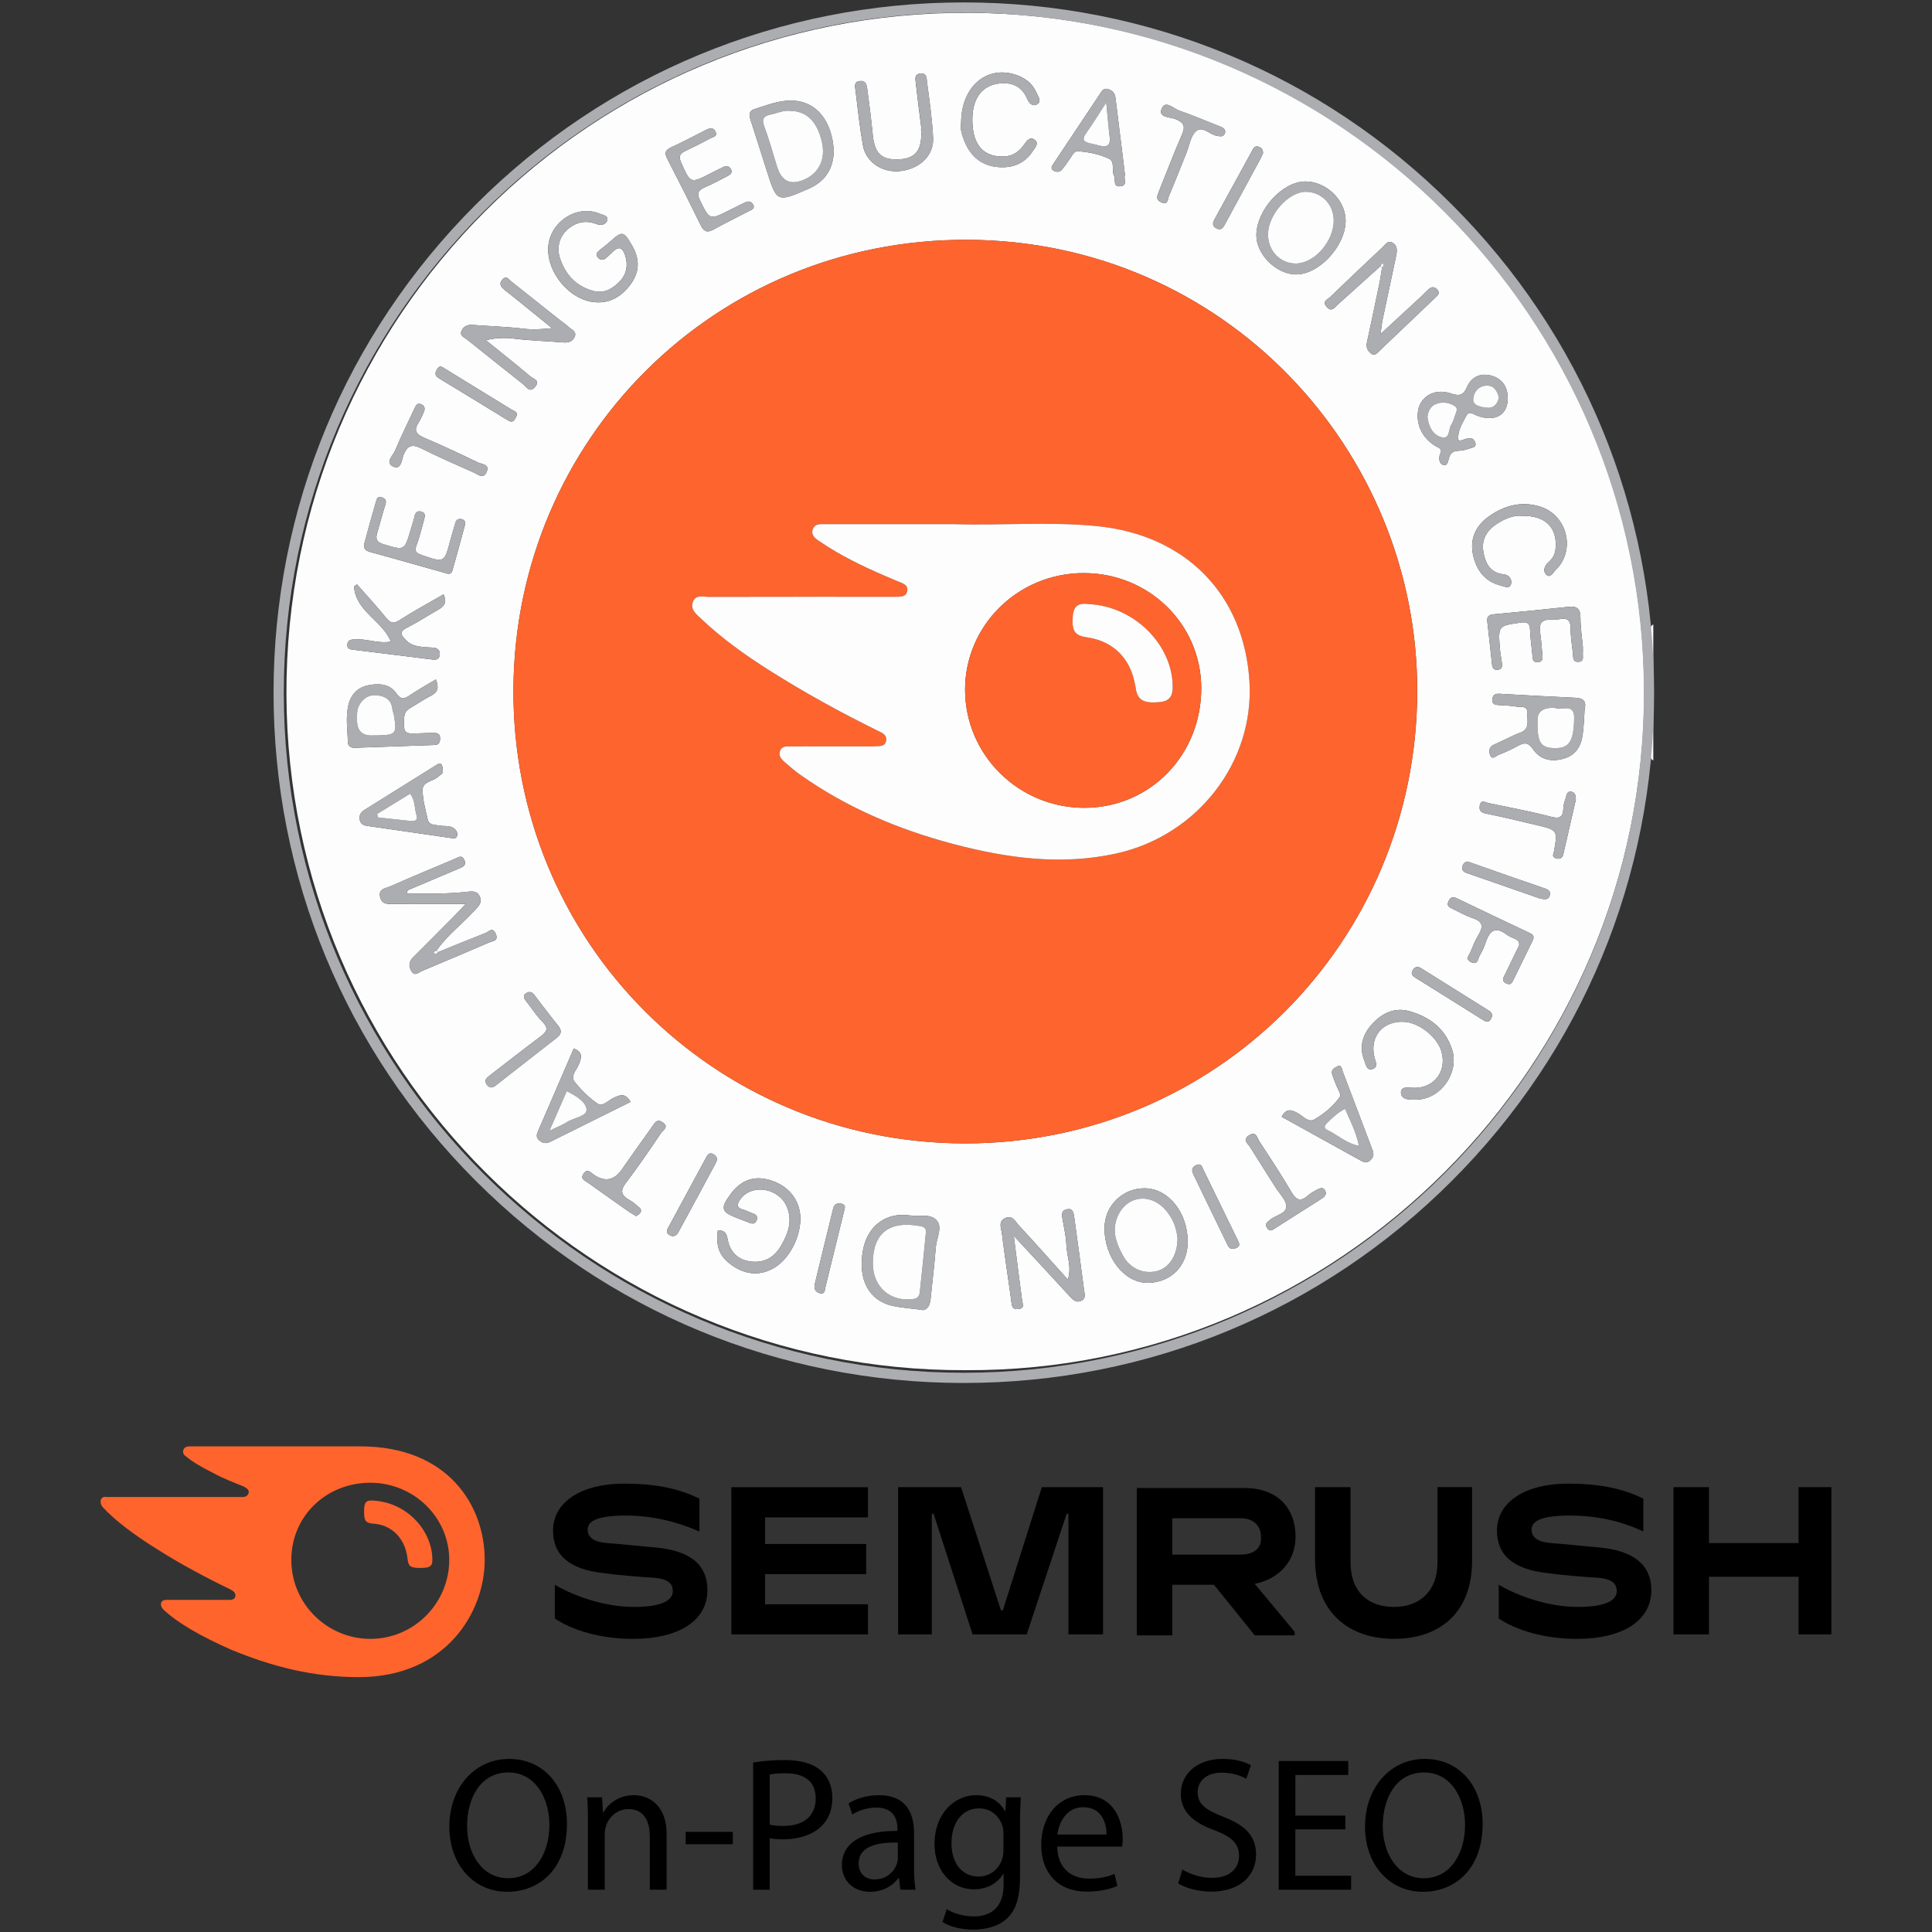 <?xml version="1.0" encoding="UTF-8"?>
<svg id="Layer_1" xmlns="http://www.w3.org/2000/svg" version="1.1" viewBox="0 0 1024 1024">
  <rect x="0" y="0" width="1024" height="1024" fill="#333333" stroke="none"/>
  <!-- Generator: Adobe Illustrator 29.8.1, SVG Export Plug-In . SVG Version: 2.1.1 Build 2)  -->
  <defs>
    <style>
      .st0 {
        fill: #abadb1;
      }

      .st1 {
        fill: #fe642d;
      }

      .st2 {
        fill: none;
      }

      .st3 {
        fill: #ff642d;
      }

      .st4 {
        fill: #fdfdfd;
      }
    </style>
  </defs>
  <g>
    <path class="st4" d="M876.28,403.03c-1.94-.8-1.46-2.55-1.47-4.01-.03-21.34-.03-42.67,0-64.01,0-1.47-.43-3.21,1.47-4.03v72.04Z"/>
    <path class="st4" d="M511.91,726.22c-198.33.82-359.45-160-360.09-358.14C151.18,167.68,312.85,5.79,513.79,6.79c197.74,1,357.57,161.85,357.66,360.09.09,197.93-162.07,360.38-359.54,359.34h0ZM731.64,141.07c.29.24.58.48.86.73-.38,2.4-.66,4.82-1.15,7.19-2.23,10.81-4.46,21.61-6.83,32.39-.55,2.52.13,4.29,1.98,5.87,2.04,1.75,3.25.04,4.47-1.12,9.98-9.46,19.9-18.96,29.85-28.45,1.36-1.29,2.68-2.52.77-4.39-1.63-1.6-3.12-1.26-4.6.21-1.42,1.41-2.85,2.8-4.3,4.16-6.56,6.08-13.15,12.15-20.95,19.36.51-3.78.67-5.74,1.07-7.65,2.36-11.24,4.82-22.45,7.15-33.68.54-2.62.93-5.5-2.01-7.09-2.39-1.28-3.6.93-4.97,2.24-9.35,8.82-18.72,17.64-27.94,26.6-1.25,1.22-4.51,2.18-1.93,5.15,2.68,3.08,4.14.46,5.87-1.1,7.56-6.8,15.11-13.61,22.67-20.41h0ZM232.09,504.66c-.24-.28-.46-.55-.68-.84,5.41-7.97,13.19-13.71,19.62-20.72,2.12-2.3,4.85-4.37,3.24-7.99-1.56-3.53-4.99-2.56-7.64-2.31-10.3.96-20.6,1.06-30.94.77.04-1.98,1.25-2.09,2.24-2.5,8.37-3.53,16.74-7.09,25.12-10.62,2.12-.89,4.4-1.7,3.02-4.73-1.33-2.92-3.37-1.2-5.04-.5-11.45,4.8-22.91,9.61-34.27,14.6-2.34,1.03-6.19,1.13-5.32,5.48.85,4.23,4.1,3.83,7.26,3.82,12.3-.05,24.6-.02,38.12-.02-2.5,2.65-4.09,4.42-5.76,6.1-7.36,7.42-14.71,14.84-22.13,22.21-2.27,2.25-2.42,4.66-.93,7.24,1.82,3.14,3.96.68,5.7-.04,11.88-4.92,23.69-10.01,35.52-15.06,2.03-.87,5.2-.79,3.5-4.68-1.65-3.79-3.72-1.01-5.35-.37-8.46,3.28-16.86,6.76-25.27,10.18h0ZM511.57,606.03c132.72.03,239.12-106.5,239.6-239.15.45-128.49-102.55-239.29-238.4-239.78-134.14-.49-239.64,105.95-240.63,237.58-1.03,134.13,106.17,241.32,239.44,241.35h0ZM537.34,655.05c10.62,11.45,20.13,21.62,29.52,31.9,1.76,1.92,3.38,3.71,6.15,2.53,2.81-1.2,1.79-3.83,1.54-5.85-1.64-12.92-3.46-25.82-5.22-38.72-.32-2.32-.73-4.66-3.93-3.96-3.06.68-2.61,2.99-2.23,5.29.77,4.57,1.88,9.14,2.03,13.73.18,5.69,2.95,11.32.79,18.21-9.09-10.09-17.46-19.51-26.02-28.75-1.91-2.06-3.43-5.82-7.48-3.67-3.51,1.88-1.82,5.22-1.51,7.74,1.48,12.05,3.4,24.05,5.01,36.08.32,2.36.27,4.5,3.54,4.27,3.77-.26,2.49-2.56,2.19-4.76-1.48-10.9-2.84-21.83-4.4-34.06h0ZM257.6,180.33c5.55-1.39,10.34-1.39,15.22-.8,8.58,1.03,17.24,1.29,25.86,1.98,2.77.23,5.05-.7,6-3.18,1.05-2.74-1.87-3.65-3.35-5.09-1.42-1.38-3.14-2.44-4.7-3.69-8.51-6.75-17-13.54-25.53-20.27-1.41-1.11-2.69-3.57-4.88-1.05-2.11,2.42-.4,4.04,1.36,5.56,1.01.86,2.12,1.61,3.15,2.44,7.29,5.9,14.58,11.8,21.87,17.7-5.31.55-10.08.9-14.95.31-9.01-1.11-18.13-1.34-27.19-2.03-2.83-.22-4.95.86-5.91,3.32-.98,2.51,1.6,3.31,3.06,4.48,9.86,7.9,19.74,15.78,29.67,23.62,1.85,1.46,3.45,4.91,6.39,1.33,2.81-3.43-1.04-4.19-2.5-5.42-7.75-6.52-15.69-12.82-23.56-19.19h-.02ZM763.13,240.87c-.52,2.36-.43,4.98,2.03,5.62,2.15.55,2.38-2.3,2.83-3.77.85-2.87,2.51-3.78,5.34-3.82,1.93-.03,3.91-.62,5.76-1.25,1.47-.5,3.83-.6,2.7-3.39-.86-2.15-2.44-2.26-4.35-1.8-1.59.38-4.47,2.02-4.57.12-.24-4.41,2.32-8.42,4.34-12.29,1.49-2.87,3.9-.59,5.82.09,9.1,3.25,15.71-.17,16.07-8.37.26-5.93-2.1-10.69-7.7-12.62-5.87-2-11.3-.21-13.87,5.77-2.1,4.87-4.53,4.7-8.98,3.25-8.46-2.77-16.47,2.09-17.1,10.4-.55,7.26,2.73,13.26,8.98,17.38,1.7,1.12,4.64,1.52,2.7,4.68h0ZM231.01,360.11c-4.75,2.86-9.37,5.37-13.69,8.33-3,2.04-4.79,2.62-7.3-1-3.64-5.22-9.63-5.32-15.12-4.16-5.27,1.11-8.84,4.73-10.2,10.24-1.61,6.6-.47,13.21-.32,19.83.05,2.06,1.55,3.07,3.65,3,14.15-.49,28.29-.97,42.44-1.49,2.3-.08,2.85-1.66,2.78-3.69-.06-2-1.2-2.71-3-2.69-2.66.03-5.32.03-7.97.2-8.06.48-8.49-.04-8.07-8.25.13-2.58,1.19-4.03,3.29-5.22,3.66-2.08,7.1-4.54,10.85-6.42,3.73-1.88,4.42-4.41,2.68-8.66v-.02ZM839.89,375.91c1.06-4.15-.68-5.89-4.69-6.07-13.51-.63-27.01-1.36-40.51-2.13-2.16-.12-3.41.5-3.69,2.72-.36,2.9,1.42,3.19,3.67,3.29,3.09.12,6.18.35,9.25.82,2.34.36,5.95-.72,5.63,3.68-.27,3.7,1.61,8.08-3.81,10.12-4.76,1.79-9.23,4.32-13.91,6.34-2.83,1.21-2.75,3.63-2,5.57,1.09,2.8,3.02.42,4.36-.11,3.49-1.39,6.97-2.93,10.24-4.77,3.4-1.9,5.55-2.01,8.12,1.75,3.74,5.47,9.46,6.8,15.94,5.06,6.49-1.74,9.41-6.39,10.32-12.48.68-4.58.75-9.27,1.09-13.79h0ZM380.46,652.11c-1.23,8.92,1.03,14.41,8.5,19.2,6.86,4.4,14.11,4.91,21.34.7,9.12-5.32,15.49-19.46,13.59-29.91-1.58-8.71-8.33-15.21-18.16-17.2-7.9-1.59-13.91,1.84-18.45,7.94-5.7,7.68-5.07,9.52,3.63,12.86,1.65.64,3.33,1.22,4.97,1.89,1.86.75,3.93,1.94,5.11-.7,1.16-2.64-.88-3.43-2.93-4.11-1.26-.41-2.41-1.19-3.7-1.5-4.51-1.08-3.78-3.38-1.58-6.14,6.2-7.83,20.06-5.33,24.21,4.34,3.26,7.58.71,14.37-3.03,20.83-3.86,6.68-9.66,9.36-16.68,8.23-6.82-1.1-10.55-5.53-11.66-11.96-.58-3.38-2.04-4.58-5.17-4.48h.02ZM487.9,694.19c2.49.78,4.85-1.02,5.31-5.5.95-9.23,2.08-18.44,2.78-27.69.37-4.78,3.72-10.39.51-14.11-3.31-3.86-9.58-2.02-14.56-2.71-12.46-1.73-22.24,5.68-24.56,18.56-2.81,15.6,3.21,26.78,16.09,29.48,4.1.86,8.31,1.15,14.42,1.95h0ZM441.95,79.75c-.21-1.64-.33-3.65-.71-5.6-2.84-14.64-12.53-22.49-26.1-20.56-5.21.74-10.27,2.66-15.33,4.28-3.15,1.02-2.74,3.44-1.9,6.01,2.89,8.84,5.65,17.73,8.48,26.59,5.38,16.87,5.45,16.8,21.94,9.69,8.98-3.87,13.4-10.51,13.61-20.43v.02ZM290.53,132.3c-.03,12.57,11.14,25.97,23.51,27.74,8.48,1.21,15.08-2.5,20.07-9.16,4.88-6.53,5.12-13.4,1.06-20.47-4.66-8.15-5.28-8.26-12.12-2.08-1.64,1.48-3.47,2.75-5.16,4.19-1.18,1.02-2.53,2.12-1.09,3.86,1.42,1.72,3.01,1.64,4.6.22,1.16-1.04,2.33-2.06,3.42-3.16,3.43-3.48,5.33-1.7,6.52,1.95,1.66,5.05.77,9.94-2.79,13.66-3.71,3.87-8.27,6.78-14.23,5.12-9.1-2.55-14.71-8.68-17.56-17.45-2.22-6.83.58-13.43,6.69-17.06,4.16-2.48,8.3-2.62,12.73-.91,2.31.89,4.97.38,5.65-1.96.73-2.54-2.25-2.83-3.93-3.52-12.64-5.27-27.36,5-27.39,19.06h.01ZM691.91,96.19c-12.13-.05-25.97,15.1-26.01,28.51-.03,10.02,10.41,20.5,20.67,20.75,12.39.31,26.71-15.09,26.63-28.64-.07-10.75-10.21-20.58-21.29-20.63h0ZM629.53,658.35c.06-15.59-10.23-28.48-22.81-28.53-11.73-.05-21.18,9.2-21.3,20.86-.16,15.78,10.52,29.37,22.98,29.25,12.3-.12,21.07-9.09,21.12-21.59h0ZM488.43,68.44c-.09.01-.18.02-.29.03.04.44.09.88.11,1.33.41,9.65-2.97,14.07-11.17,14.62-9.65.65-13.54-2.93-14.5-12.86-.76-7.91-1.74-15.81-2.83-23.68-.31-2.24-.41-5.32-4.02-4.92-3.47.38-2.49,3.29-2.26,5.22,1.14,9.64,2.2,19.31,3.89,28.86,1.55,8.77,10.04,14.47,19.24,13.69,10.53-.89,18.43-8.15,17.96-17.63-.49-9.9-1.93-19.78-3.23-29.62-.24-1.84,0-4.91-3.51-4.51-3.5.4-2.59,3.22-2.39,5.16.84,8.13,1.95,16.22,2.96,24.32h.02ZM189.23,309.71c-.52.38-1.05.75-1.58,1.13.81,13.15,15.05,18.12,19.52,29.23-6.78,1.22-13-1.7-19.44-1.2-2,.15-3.51.5-3.64,2.85-.11,2.13,1.27,2.43,2.99,2.64,14.05,1.71,28.09,3.49,42.14,5.21,1.87.23,3.61-.02,3.84-2.51.21-2.2-.86-3.42-2.89-3.71-1.97-.28-4-.18-5.97-.42-3.31-.39-6.43-.96-9.01-3.61-2.65-2.73-3.81-4.47.61-6.69,5.73-2.89,11.12-6.46,16.72-9.62,3.16-1.78,4.43-4.06,2.58-8.01-7.94,4.6-15.9,8.92-23.51,13.78-3.21,2.04-4.68,1.44-6.88-1.26-4.95-6.1-10.29-11.89-15.48-17.8h0ZM838.97,342.92c-.45-4.98-1.29-10.27-1.29-15.56,0-4.82-1.94-6.22-6.43-5.73-13.2,1.43-26.41,2.75-39.63,3.96-2.59.24-3.6,1.26-3.33,3.74.85,7.69,1.74,15.39,2.55,23.09.21,1.92,1.11,2.73,3.05,2.57,2.23-.2,2.34-1.78,2.18-3.36-.28-2.64-.9-5.25-1.1-7.89-.93-12.14-.88-12.04,11.04-13.75,3.41-.49,4.88.21,4.96,3.93.09,4.41.86,8.8,1.22,13.21.17,2.09.11,4.19,3.14,3.83,2.63-.32,2.28-2.38,2.16-4.08-.32-4.19-.75-8.37-1.26-12.54-.72-5.8,3.32-6.19,7.18-5.88,3.43.29,9.06-3.11,9.04,4.65-.01,4.41.76,8.81,1.23,13.21.21,1.87-.3,4.45,2.65,4.48,3.64.03,2.42-2.91,2.62-4.91.08-.88.01-1.78.01-2.98h.01ZM236.11,303.74c1.63.62,3.11.66,3.69-1.39,2.26-8.07,4.52-16.16,6.67-24.26.36-1.38-.26-2.69-1.91-2.96-1.43-.24-2.64.15-3.11,1.74-.93,3.18-1.92,6.35-2.77,9.55-3.21,12-3.15,11.91-15.15,7.74-2.86-1-4.01-1.86-2.79-5.11,1.7-4.54,2.81-9.3,4.12-13.98.43-1.54.68-3.21-1.35-3.84-2.13-.68-3.3.24-3.79,2.42-.53,2.36-1.33,4.67-2.01,7-3.34,11.37-3.27,11.15-14.41,7.82-3.81-1.14-4.32-2.86-3.35-6.11,1.45-4.87,2.67-9.81,4.23-14.64.67-2.08.52-3.22-1.66-4.07-2.31-.89-2.78.67-3.21,2.12-2.09,7.21-4.14,14.43-6.05,21.7-.6,2.26-.41,4.2,2.66,5.03,13.43,3.64,26.8,7.5,40.2,11.26h.01ZM679.35,591.94c13.99,7.74,27.94,15.43,41.86,23.18,1.93,1.08,3.54,1.44,5.33-.37,1.67-1.71,1.66-3.29.85-5.4-5.3-13.85-10.45-27.76-15.78-41.61-.43-1.11-.46-3.7-2.88-2.48-1.48.75-3.36,1.74-2.67,4.02.65,2.12,1.51,4.16,2.31,6.23.79,2.03,2.76,4.55,1.6,6.14-3.53,4.85-8.27,8.77-13.42,11.73-2.96,1.71-5.71-1.62-8.28-3.11-3.48-2.02-6.43-3.24-8.95,1.67h.01ZM239.43,444.23c.63-.05,2.56.72,2.91-1.55.27-1.67-.7-2.98-2.1-3.87-2.2-1.42-4.77-.76-7.12-1.22-2.44-.48-5.73-.04-6.48-3.43-1.14-5.17-2.68-10.41-2.65-15.61.02-4.35,5.59-4.37,8.23-6.88.95-.9,2.48-1.37,2.48-2.89,0-1.28-.09-2.87-.82-3.76s-2.02.08-2.95.66c-12.59,7.86-25.18,15.74-37.76,23.6-2.13,1.33-3.07,3.13-2.41,5.62.53,2.02,2.04,2.59,3.98,2.87,14.65,2.08,29.29,4.23,44.72,6.48h-.01ZM596.26,92.72c-.5-4.2-.99-8.36-1.51-12.52-1.17-9.42-2.38-18.83-3.51-28.26-.3-2.49-1.48-3.94-3.89-4.7-2.32-.72-3.17.76-4.17,2.26-8.22,12.35-16.45,24.68-24.66,37.02-.83,1.24-2.09,2.78-.13,3.93,1.3.77,3.17.96,4.32-.38,1.73-2,3.18-4.23,4.69-6.4,1.12-1.62,1.92-3.77,4.37-3.53,5.51.54,11.03,1.61,15.97,3.94,3.38,1.59,1.28,6.12,2.71,9.09,1,2.05-.86,6.16,3.61,5.54,3.81-.53,1.3-4,2.19-5.99h.01ZM806.65,273.43c12.74-.27,19,6.43,17.79,17.7-.31,2.92-1.65,5.04-3.68,6.82-2.17,1.9-3.06,4.65-1.39,6.45,2.28,2.43,3.72-.9,5.07-2.2,10.94-10.42,6.3-29.3-8.27-33.73-10.18-3.09-19.43-.34-27.58,5.64-6.51,4.77-9.63,11.71-7.86,19.92,1.75,8.11,6.18,14.22,14.72,16.33,1.92.47,4.83,2.1,5.49-1.01.45-2.13-.74-4.61-4.07-4.96-7.36-.78-9.85-6.41-10.75-12.54-.87-5.97,2.09-10.82,7.05-14.06,4.3-2.81,9.02-4.85,13.47-4.37h0ZM749.42,576.6c-2.77-.07-7.12-1.13-6.89,2.71.23,3.88,5.17,3.56,8.13,3.53,13.04-.14,23.04-14.46,18.88-26.87-3.62-10.79-11.62-16.85-22.28-19.95-7.81-2.27-14.22.78-19.27,5.96-5.28,5.42-8.07,12.3-4.88,20.07.82,2,1.16,5.67,4.46,4.54,3.09-1.06,1.5-3.8.9-6.23-2.69-11.04,4.54-19.47,15.85-18.77,8,.49,17.51,8.1,19.69,15.76,2.97,10.44-3.84,19.43-14.59,19.24h0ZM509.39,65.35c-.58,2.86.51,6.4,1.81,9.57,3.23,7.95,9.1,12.97,18,13.65,7.61.58,13.93-1.92,18.19-8.48,1.1-1.68,3.4-3.98,1.18-5.84-2.5-2.09-4.19.13-5.71,2.3-2.49,3.54-5.63,6.09-10.33,6.35-9.82.53-16.06-4.48-17.02-16.1-.99-11.79,2.98-21.25,14.11-22.56,6.39-.75,11.8,1.31,14.65,7.83,1.03,2.34,2.8,4.8,5.51,3.14,2.43-1.49.46-4.04-.37-5.96-1.84-4.26-5-7.2-9.33-8.98-16.1-6.6-30.76,4.97-30.66,25.05h-.02ZM334.19,584.03c-2.71-4.98-5.7-3.67-8.93-2.16-2.75,1.27-5.9,4.82-8.24,3.27-4.73-3.11-8.92-7.35-12.47-11.8-2.43-3.05,1.03-6.2,2.23-9.14,1.46-3.57,2.35-6.6-2.69-8.48-6.37,14.76-12.64,29.38-18.99,43.97-.8,1.84-.98,3.17.66,4.67,1.94,1.78,3.81,1.84,6.05.73,14.04-7.01,28.11-13.97,42.39-21.06h0ZM399.53,109.18c-.91-2.35-2.53-2.92-4.75-1.84-2.79,1.37-5.56,2.76-8.34,4.16-10.45,5.23-10.24,5.13-15.43-5.3-1.96-3.93-.77-5.47,2.68-6.98,4.06-1.78,7.99-3.85,11.93-5.92,1.37-.72,2.83-1.67,1.8-3.64-.89-1.71-2.4-1.88-3.99-1.16-2.22,1.01-4.39,2.15-6.56,3.26-11.01,5.67-10.85,5.6-15.87-5.67-1.51-3.4-.5-4.8,2.4-6.15,4.42-2.08,8.79-4.27,13.07-6.63,1.28-.71,4.03-.88,2.77-3.53-1.16-2.46-3.12-1.89-5.09-.89-6.13,3.11-12.21,6.36-18.47,9.23-3.24,1.48-3.55,3.05-1.98,6.09,6.03,11.63,11.91,23.34,17.68,35.11,1.59,3.26,3.29,4.28,6.72,2.38,6.22-3.44,12.62-6.53,18.89-9.85,1.07-.57,2.67-.82,2.54-2.66h0ZM805.15,501.15c-2.34,4.8-4.92,9.95-7.39,15.16-.8,1.68-2.3,3.6.63,4.95,2.43,1.13,3.14-.59,3.93-2.21,3.32-6.77,6.57-13.57,9.93-20.33.99-1.97.77-3.15-1.37-4.16-12.84-6.04-25.64-12.15-38.42-18.3-2.12-1.02-3.56-1.12-4.73,1.44-1.14,2.53.5,3.18,2.09,3.96,3.59,1.75,7.1,3.77,10.86,5.01,5.37,1.78,5.55,4.57,2.91,8.9-1.73,2.81-2.94,5.96-4.22,9.03-.76,1.8-3.07,3.83.45,5.4,3.6,1.6,3.42-1.8,4.36-3.37,1.35-2.27,2.48-4.74,3.31-7.24,1.99-5.99,4.99-8.61,10.92-4.12,1.4,1.06,3.13,1.64,4.73,2.43,1.25.62,2.32,1.36,2.01,3.44h0ZM224.88,217.78c.55-2.14-.43-3.03-1.74-3.55-2.03-.81-2.72.71-3.4,2.16-3.46,7.43-7.16,14.76-10.26,22.33-1.08,2.64-5.57,6.34-1.23,8.49,4.48,2.22,4.66-3.66,5.64-6.1,2.15-5.33,4.76-5.77,9.58-3.36,9.1,4.56,18.46,8.63,27.77,12.77,2.16.96,4.95,3.68,6.68-.35,1.78-4.13-2.42-4.04-4.42-4.99-9.38-4.51-18.81-8.96-28.38-13.03-4.35-1.85-6.16-3.79-3.21-8.25,1.34-2.01,2.14-4.38,2.97-6.13v.02ZM702.73,632.16c-.5-2.37-2.01-2.95-3.94-1.99-1.97.99-3.96,2.11-5.61,3.54-3.78,3.3-6.08,2.55-8.61-1.76-5.38-9.16-11.2-18.08-17.06-26.94-1.16-1.75-1.71-5.89-5.66-3.15-3.46,2.39-.47,4.21.65,6.02,4.43,7.16,9.01,14.22,13.49,21.35,2.12,3.37,5.76,6.78,5.79,10.2.04,3.9-5.73,4.62-8.67,7.13-1.46,1.24-2.9,2.05-1.57,4.23,1.44,2.37,2.86,1.13,4.39.15,8.03-5.12,16.09-10.2,24.11-15.32,1.29-.82,2.66-1.66,2.71-3.46h-.01ZM337.25,644.6c.7-.55,1.45-.99,1.97-1.61.83-1,.69-2.12-.29-2.92-1.7-1.41-3.36-2.94-5.26-4-4.36-2.43-5.21-4.85-1.85-9.23,6.58-8.59,12.63-17.6,18.72-26.56.97-1.42,4.15-2.92.8-5.32-3.19-2.29-4.37.33-5.71,2.2-5.41,7.54-10.77,15.12-16.08,22.73-4.07,5.83-9.03,6.72-14.9,2.66-1.74-1.2-3.4-3.46-5.41-.38-1.74,2.65.68,3.49,2.16,4.55,7.37,5.28,14.78,10.49,22.2,15.7,1.07.75,2.25,1.35,3.66,2.17h-.01ZM835.23,423.79c.01-1.99-.31-3.89-2.49-4.18-2.47-.33-2.41,2.14-2.96,3.65-.6,1.64-1.11,3.41-1.17,5.15-.15,4.89-2.02,5.66-6.76,4.42-10.87-2.84-21.93-4.9-32.93-7.19-1.66-.35-4.02-2.09-4.63,1.39-.5,2.86.93,3.7,3.6,4.24,8.86,1.82,17.64,3.92,26.43,6.01,11.27,2.68,11.28,2.72,9.38,13.77-.25,1.44-1.45,3.07.84,3.83,1.97.66,3.53.11,4.05-2.11,2.23-9.66,4.44-19.31,6.65-28.98h0ZM649.44,69.94c-.1-1.91-1.73-2.51-3.44-3.17-7.03-2.72-13.94-5.77-21.08-8.18-2.99-1.01-7.3-5.89-9.28-.79-1.77,4.56,4.59,4.23,7.33,5.31,4.67,1.83,5.41,3.87,3.46,8.35-4.35,9.95-8.2,20.11-12.26,30.19-.85,2.13-1.71,4.18,1.26,5.56,3.78,1.76,3.45-1.75,4.14-3.36,3.22-7.55,6.18-15.19,9.26-22.81,1.57-3.9,2.2-8.87,5.01-11.43,3.53-3.24,7.38,1.88,11.31,2.43,1.8.26,3.63.75,4.27-2.1h0ZM280.2,525.84c-2.58.87-3.39,2.27-1.36,4.78,2.92,3.61,5.36,7.65,8.62,10.89,3.65,3.63,2.18,5.51-1.15,7.99-9.03,6.73-17.85,13.73-26.8,20.58-1.75,1.34-3.11,2.6-1.44,4.87,1.36,1.84,2.89,1.76,4.55.46,10.79-8.42,21.56-16.89,32.38-25.27,2.64-2.04,2.94-3.94.74-6.64-4.2-5.12-8.14-10.45-12.19-15.7-.81-1.06-1.59-2.17-3.34-1.98v.02ZM273.92,220.11c.3-1.97-1.55-2.27-2.76-3.02-11.71-7.2-23.45-14.37-35.16-21.57-1.52-.93-2.84-2.31-4.35.16-1.3,2.15-1.16,3.52,1.1,4.89,12.15,7.33,24.26,14.74,36.37,22.17,3.1,1.91,3.76-.49,4.81-2.63ZM790.8,538.68c.15-1.48-.55-2.32-1.52-2.93-12.02-7.54-24.05-15.06-36.08-22.58-1.85-1.16-3.37-.78-4.47,1.11-1.02,1.75-.25,2.86,1.28,3.81,12.04,7.5,24.08,15,36.08,22.58,2.93,1.85,3.93.2,4.71-1.99h0ZM635.21,617.19c-3.15.73-3.99,2.57-2.79,5.05,6.04,12.6,12.19,25.15,18.28,37.73.99,2.03,2.44,2.31,4.39,1.56,2.53-.98,1.73-2.64.92-4.27-6.02-12.37-12.04-24.74-18.1-37.09-.64-1.3-.92-3.09-2.7-2.98h.01ZM669.43,81.22c.07-2.03-.95-2.94-2.22-3.41-2.38-.88-3.03,1.11-3.86,2.62-6.48,11.83-12.94,23.69-19.46,35.5-1.08,1.96-1.68,3.75.74,5.04,2.93,1.56,3.88-.74,4.95-2.71,6.12-11.28,12.25-22.56,18.35-33.85.63-1.15,1.12-2.38,1.49-3.21h.01ZM431.78,680.82c-.35,2.36.43,4.07,2.77,4.63,2.73.66,2.54-1.58,2.94-3.25,3.28-13.47,6.58-26.92,9.91-40.37.38-1.53,1.07-3.12-1.11-3.77-2.23-.66-4.08,0-4.66,2.37-3.34,13.45-6.57,26.92-9.85,40.38h0ZM356.13,655.14c2.21.24,2.94-1.2,3.69-2.56,1.92-3.48,3.83-6.98,5.71-10.48,4.51-8.37,8.99-16.76,13.54-25.11,1.08-1.97,1.57-3.69-.74-5.1-1.66-1.02-2.86-.63-3.78,1.09-6.82,12.65-13.68,25.27-20.52,37.93-1.38,2.56.17,3.61,2.1,4.23h0ZM816.47,476.3c2.53.41,4.37.7,4.95-1.73.53-2.23-.73-3.04-2.69-3.71-13.17-4.5-26.32-9.07-39.43-13.75-2.22-.79-3.4-.12-4.13,1.83-.68,1.84.31,3.09,1.91,3.66,13.33,4.68,26.7,9.31,39.38,13.71v-.02Z"/>
    <path class="st1" d="M511.57,606.03c-133.28-.03-240.47-107.22-239.44-241.35,1.01-131.63,106.49-238.07,240.63-237.58,135.84.5,238.86,111.3,238.4,239.78-.46,132.64-106.87,239.18-239.6,239.15h0ZM505.76,277.82h-68.67c-2.42,0-5.19-.3-6.27,2.56-1.2,3.19,1.19,4.95,3.4,6.47,2.93,2,5.96,3.86,9.02,5.67,10.36,6.08,21.34,10.86,32.37,15.52,2.42,1.03,5.71,1.73,5.24,5.05-.48,3.37-3.72,3.23-6.43,3.22h-4c-31.56,0-63.12-.03-94.68.05-3.1,0-7.18-1.48-8.61,2.91-1.24,3.81,1.8,6.16,4.17,8.42,11.16,10.6,23.61,19.51,36.58,27.71,18.6,11.74,37.82,22.35,57.58,32.03,2.17,1.06,4.78,2.13,4.15,5.24-.66,3.29-3.64,2.68-5.95,2.87-1.98.16-4,.04-6,.04-12.89,0-25.79-.02-38.67.03-2.16,0-4.68-.28-5.61,2.47-.83,2.5.65,4.28,2.38,5.76,2.7,2.31,5.36,4.68,8.26,6.73,24.57,17.38,51.84,28.97,80.77,36.65,28.57,7.59,57.59,11.63,86.92,5.13,43.2-9.58,73.07-48.58,70.51-91.06-2.78-46.27-33.8-77.9-81.21-82.48-25.05-2.41-50.18-.23-75.27-.99h0Z"/>
    <path class="st0" d="M232.09,504.66c8.41-3.41,16.81-6.9,25.27-10.18,1.63-.63,3.7-3.42,5.35.37,1.7,3.88-1.47,3.81-3.5,4.68-11.82,5.05-23.64,10.14-35.52,15.06-1.74.72-3.88,3.18-5.7.04-1.49-2.58-1.34-4.99.93-7.24,7.42-7.36,14.77-14.78,22.13-22.21,1.67-1.68,3.27-3.45,5.76-6.1-13.53,0-25.83-.03-38.12.02-3.16.01-6.41.41-7.26-3.82-.87-4.35,2.98-4.44,5.32-5.48,11.36-5,22.82-9.8,34.27-14.6,1.67-.7,3.71-2.41,5.04.5,1.38,3.03-.9,3.83-3.02,4.73-8.38,3.53-16.74,7.09-25.12,10.62-.99.41-2.2.51-2.24,2.5,10.34.28,20.64.18,30.94-.77,2.66-.25,6.09-1.22,7.64,2.31,1.6,3.63-1.13,5.69-3.24,7.99-6.43,7.02-14.2,12.76-19.61,20.73-.59.37-1.95.42-1.33,1.42.49.79,1.45.13,1.99-.58h0Z"/>
    <path class="st0" d="M537.34,655.05c1.56,12.24,2.92,23.16,4.4,34.06.3,2.2,1.59,4.5-2.19,4.76-3.28.23-3.24-1.92-3.54-4.27-1.61-12.03-3.52-24.03-5.01-36.08-.31-2.52-2-5.86,1.51-7.74,4.04-2.16,5.57,1.6,7.48,3.67,8.56,9.25,16.92,18.67,26.02,28.75,2.16-6.9-.61-12.52-.79-18.21-.15-4.6-1.26-9.17-2.03-13.73-.39-2.29-.83-4.61,2.23-5.29,3.21-.71,3.62,1.63,3.93,3.96,1.76,12.9,3.57,25.81,5.22,38.72.26,2.01,1.27,4.63-1.54,5.85-2.77,1.19-4.4-.61-6.15-2.53-9.39-10.28-18.9-20.45-29.52-31.9h0Z"/>
    <path class="st0" d="M257.6,180.33c7.87,6.37,15.81,12.67,23.56,19.19,1.47,1.23,5.32,1.99,2.5,5.42-2.95,3.59-4.54.13-6.39-1.33-9.92-7.83-19.81-15.71-29.67-23.62-1.46-1.17-4.04-1.96-3.06-4.48.96-2.46,3.08-3.54,5.91-3.32,9.06.71,18.18.92,27.19,2.03,4.87.61,9.64.25,14.95-.31-7.29-5.9-14.58-11.8-21.87-17.7-1.04-.83-2.15-1.58-3.15-2.44-1.76-1.51-3.46-3.13-1.36-5.56,2.19-2.52,3.47-.06,4.88,1.05,8.53,6.73,17.01,13.51,25.53,20.27,1.56,1.24,3.29,2.3,4.7,3.69,1.48,1.44,4.39,2.34,3.35,5.09-.95,2.48-3.22,3.4-6,3.18-8.62-.69-17.28-.96-25.86-1.98-4.88-.59-9.68-.59-15.22.8h.02Z"/>
    <path class="st0" d="M731.64,141.07c-7.56,6.8-15.11,13.61-22.67,20.41-1.73,1.56-3.19,4.18-5.87,1.1-2.58-2.97.68-3.92,1.93-5.15,9.23-8.96,18.58-17.77,27.94-26.6,1.38-1.3,2.58-3.51,4.97-2.24,2.96,1.58,2.56,4.47,2.01,7.09-2.32,11.24-4.79,22.46-7.15,33.68-.4,1.91-.55,3.88-1.07,7.65,7.8-7.21,14.38-13.27,20.95-19.36,1.47-1.36,2.89-2.75,4.3-4.16,1.49-1.48,2.97-1.82,4.6-.21,1.91,1.87.59,3.09-.77,4.39-9.95,9.48-19.89,18.98-29.85,28.45-1.22,1.16-2.42,2.87-4.47,1.12-1.85-1.58-2.54-3.35-1.98-5.87,2.37-10.78,4.6-21.58,6.83-32.39.49-2.37.77-4.8,1.15-7.19.64-.54,1.21-1.48.51-1.94-.9-.6-.96.73-1.38,1.22h0Z"/>
    <path class="st0" d="M763.13,240.87c1.94-3.16-1.01-3.56-2.7-4.68-6.25-4.12-9.53-10.12-8.98-17.38.64-8.31,8.64-13.17,17.1-10.4,4.45,1.46,6.88,1.63,8.98-3.25,2.57-5.97,8.01-7.77,13.87-5.77,5.6,1.91,7.96,6.68,7.7,12.62-.35,8.2-6.97,11.62-16.07,8.37-1.91-.68-4.32-2.96-5.82-.09-2.01,3.86-4.57,7.88-4.34,12.29.1,1.9,2.97.26,4.57-.12,1.9-.45,3.47-.34,4.35,1.8,1.13,2.79-1.23,2.89-2.7,3.39-1.85.64-3.83,1.22-5.76,1.25-2.84.04-4.49.97-5.34,3.82-.43,1.47-.67,4.31-2.83,3.77-2.47-.63-2.56-3.26-2.03-5.62h0ZM756.59,220.99c.63,5.32,3,9.54,7.37,10.72,4.74,1.28,3.63-4.31,5.26-6.72,1.2-1.77,1.66-4.04,2.44-6.09.49-1.28.84-2.69-.47-3.59-3.11-2.13-6.7-2.52-10.09-1.21-3.14,1.2-4.22,4.23-4.51,6.88h0ZM794.47,210.62c-.96-3.21-2.37-6.3-6.45-6.24-4.59.07-7.12,3.79-7.2,7.36-.08,3.35,4.24,4,7.17,4.36,3.6.43,5.7-1.77,6.49-5.48h-.01Z"/>
    <path class="st0" d="M231.01,360.11c1.74,4.26,1.05,6.79-2.68,8.66-3.75,1.88-7.19,4.35-10.85,6.42-2.1,1.19-3.15,2.64-3.29,5.22-.41,8.21,0,8.73,8.07,8.25,2.65-.15,5.31-.15,7.97-.2,1.79-.02,2.93.69,3,2.69.06,2.02-.48,3.61-2.78,3.69-14.15.52-28.29,1.01-42.44,1.49-2.1.07-3.61-.93-3.65-3-.15-6.61-1.29-13.23.32-19.83,1.35-5.52,4.92-9.13,10.2-10.24,5.51-1.15,11.5-1.06,15.12,4.16,2.52,3.62,4.31,3.04,7.3,1,4.32-2.96,8.95-5.48,13.69-8.33v.02ZM189.24,381.92c.04,5.6,2.92,8.22,8.64,7.87.67-.04,1.34,0,2-.02,10.01-.23,10.51-.81,8.93-10.6-.17-1.09-.73-2.13-.83-3.22-.46-4.91-3.74-6.97-8.02-7.41-4.34-.45-7.67,1.48-9.72,5.55-1.27,2.55-.96,5.19-1,7.84h0Z"/>
    <path class="st0" d="M839.89,375.91c-.34,4.52-.41,9.19-1.09,13.79-.9,6.1-3.82,10.76-10.32,12.48-6.48,1.73-12.2.4-15.94-5.06-2.57-3.76-4.73-3.65-8.12-1.75-3.28,1.84-6.75,3.38-10.24,4.77-1.33.52-3.27,2.92-4.36.11-.75-1.94-.82-4.35,2-5.57,4.68-2.01,9.15-4.55,13.91-6.34,5.42-2.03,3.54-6.42,3.81-10.12.32-4.4-3.29-3.32-5.63-3.68-3.05-.47-6.15-.7-9.25-.82-2.25-.09-4.04-.39-3.67-3.29.28-2.22,1.53-2.86,3.69-2.72,13.5.77,27,1.5,40.51,2.13,4.03.18,5.76,1.93,4.69,6.07h0ZM823.84,375.11c-5.84-.14-8.81,1.92-8.91,6.18-.27,12.02,1.44,15.01,8.74,15.22,7.79.24,10.54-3.14,10.67-16.18.08-8.04-7.4-3.49-10.5-5.23h-.01Z"/>
    <path class="st0" d="M380.46,652.11c3.11-.1,4.58,1.1,5.17,4.48,1.1,6.43,4.84,10.86,11.66,11.96,7.02,1.14,12.82-1.55,16.68-8.23,3.74-6.46,6.29-13.25,3.03-20.83-4.15-9.67-18.01-12.16-24.21-4.34-2.19,2.76-2.93,5.06,1.58,6.14,1.27.31,2.43,1.09,3.7,1.5,2.03.67,4.09,1.47,2.93,4.11s-3.24,1.45-5.11.7c-1.64-.67-3.32-1.25-4.97-1.89-8.7-3.34-9.33-5.18-3.63-12.86,4.54-6.11,10.55-9.54,18.45-7.94,9.83,1.98,16.58,8.49,18.16,17.2,1.9,10.46-4.47,24.58-13.59,29.91-7.22,4.21-14.47,3.7-21.34-.7-7.47-4.79-9.73-10.29-8.5-19.2h-.02Z"/>
    <path class="st0" d="M487.9,694.19c-6.11-.81-10.32-1.1-14.42-1.95-12.87-2.7-18.9-13.88-16.09-29.48,2.32-12.88,12.1-20.3,24.56-18.56,4.97.69,11.25-1.15,14.56,2.71,3.19,3.73-.14,9.34-.51,14.11-.72,9.25-1.84,18.46-2.78,27.69-.46,4.49-2.81,6.28-5.31,5.5h0ZM462.62,669.41c-.05,12.7,9.24,20.82,21.58,19.08,2.31-.33,3.1-1.73,3.3-3.47,1.17-10.51,2.2-21.03,3.24-31.56.2-2.02-.52-3.15-2.81-3.57-16.9-3.11-25.17,3.88-25.3,19.52h0Z"/>
    <path class="st0" d="M441.95,79.75c-.22,9.91-4.63,16.56-13.61,20.43-16.49,7.11-16.56,7.18-21.94-9.69-2.83-8.87-5.59-17.74-8.48-26.59-.84-2.58-1.25-5,1.9-6.01,5.05-1.62,10.12-3.54,15.33-4.28,13.56-1.93,23.27,5.92,26.1,20.56.38,1.95.5,3.96.71,5.6v-.02ZM418.47,58.74c-3.31-.36-6.57,1.26-10.03,1.95-3.9.78-4.83,2.51-3.34,6.48,2.64,7.02,4.56,14.3,6.83,21.46,2.47,7.78,7.49,9.84,15.04,6.17.2-.09.4-.18.6-.29,6.92-3.57,10-10.89,8.05-19.19-2.6-11.09-8.15-16.57-17.17-16.59h.01Z"/>
    <path class="st0" d="M290.53,132.3c.03-14.05,14.75-24.33,27.39-19.06,1.68.7,4.66,1,3.93,3.52-.68,2.34-3.34,2.86-5.65,1.96-4.44-1.72-8.57-1.56-12.73.91-6.11,3.64-8.91,10.23-6.69,17.06,2.85,8.77,8.45,14.91,17.56,17.45,5.95,1.66,10.51-1.24,14.23-5.12,3.56-3.72,4.46-8.62,2.79-13.66-1.2-3.64-3.1-5.42-6.52-1.95-1.09,1.11-2.26,2.13-3.42,3.16-1.59,1.43-3.18,1.5-4.6-.22-1.44-1.75-.09-2.86,1.09-3.86,1.68-1.44,3.51-2.71,5.16-4.19,6.83-6.18,7.46-6.07,12.12,2.08,4.06,7.08,3.82,13.95-1.06,20.47-4.98,6.67-11.6,10.37-20.07,9.16-12.38-1.77-23.55-15.16-23.51-27.74h-.01Z"/>
    <path class="st0" d="M691.91,96.19c11.07.05,21.21,9.88,21.29,20.63.09,13.54-14.23,28.94-26.63,28.64-10.26-.26-20.7-10.74-20.67-20.75.04-13.41,13.88-28.56,26.01-28.51h0ZM706.91,116.74c-.05-8.33-6.35-14.89-14.47-15.07-9.39-.22-20.36,12.04-20.35,22.7.01,8.67,6.65,15.46,14.95,15.3,9.79-.21,19.94-11.92,19.88-22.93h0Z"/>
    <path class="st0" d="M629.53,658.35c-.05,12.5-8.83,21.47-21.12,21.59-12.46.12-23.14-13.47-22.98-29.25.12-11.66,9.56-20.92,21.3-20.86,12.57.05,22.87,12.93,22.81,28.53h0ZM624.1,656.21c-.49-5.01-2.43-10.99-7.2-15.82-8.75-8.84-21.43-5.73-25.2,6.17-2.22,7,.35,13.12,3.56,19.03,3.72,6.83,10.95,9.92,18.03,8.07,6.35-1.65,10.85-8.27,10.81-17.45h0Z"/>
    <path class="st0" d="M488.43,68.44c-1.01-8.11-2.12-16.2-2.96-24.32-.21-1.94-1.11-4.76,2.39-5.16,3.51-.4,3.28,2.68,3.51,4.51,1.28,9.85,2.73,19.71,3.23,29.62.47,9.48-7.43,16.73-17.96,17.63-9.2.78-17.69-4.92-19.24-13.69-1.7-9.55-2.75-19.22-3.89-28.86-.23-1.93-1.21-4.84,2.26-5.22,3.61-.4,3.71,2.68,4.02,4.92,1.09,7.87,2.06,15.77,2.83,23.68.96,9.93,4.85,13.51,14.5,12.86,8.19-.54,11.57-4.97,11.17-14.62-.02-.44-.07-.88-.11-1.33.09-.01.18-.02.29-.03h-.02Z"/>
    <path class="st0" d="M189.23,309.71c5.19,5.92,10.53,11.7,15.48,17.8,2.2,2.7,3.68,3.31,6.88,1.26,7.61-4.86,15.57-9.17,23.51-13.78,1.85,3.96.59,6.24-2.58,8.01-5.61,3.15-10.98,6.73-16.72,9.62-4.42,2.22-3.26,3.94-.61,6.69,2.57,2.65,5.7,3.22,9.01,3.61,1.98.24,4,.14,5.97.42,2.03.29,3.1,1.51,2.89,3.71-.24,2.5-1.97,2.73-3.84,2.51-14.05-1.72-28.09-3.49-42.14-5.21-1.72-.21-3.09-.51-2.99-2.64.12-2.35,1.63-2.69,3.64-2.85,6.45-.49,12.66,2.42,19.44,1.2-4.47-11.11-18.71-16.08-19.52-29.23.52-.38,1.05-.75,1.58-1.13h0Z"/>
    <path class="st0" d="M838.97,342.92c0,1.2.07,2.1-.01,2.98-.18,2,1.02,4.94-2.62,4.91-2.96-.03-2.46-2.61-2.65-4.48-.48-4.4-1.24-8.8-1.23-13.21.02-7.77-5.61-4.37-9.04-4.65-3.86-.33-7.9.07-7.18,5.88.51,4.17.95,8.35,1.26,12.54.13,1.68.48,3.76-2.16,4.08-3.04.37-2.97-1.75-3.14-3.83-.37-4.41-1.13-8.8-1.22-13.21-.08-3.72-1.55-4.42-4.96-3.93-11.93,1.71-11.98,1.61-11.04,13.75.21,2.64.83,5.25,1.1,7.89.16,1.58.05,3.16-2.18,3.36-1.94.16-2.85-.65-3.05-2.57-.82-7.7-1.7-15.4-2.55-23.09-.28-2.47.73-3.5,3.33-3.74,13.22-1.2,26.43-2.53,39.63-3.96,4.49-.48,6.44.91,6.43,5.73,0,5.29.84,10.58,1.29,15.56h-.01Z"/>
    <path class="st0" d="M236.1,303.74c-13.4-3.77-26.77-7.63-40.2-11.27-3.06-.83-3.25-2.77-2.66-5.03,1.91-7.26,3.97-14.48,6.05-21.7.42-1.45.89-3.01,3.21-2.12,2.19.85,2.34,1.99,1.66,4.07-1.56,4.83-2.78,9.77-4.23,14.64-.97,3.25-.45,4.97,3.35,6.11,11.14,3.32,11.07,3.55,14.41-7.82.69-2.33,1.47-4.63,2.01-7,.49-2.18,1.66-3.09,3.79-2.42,2.02.65,1.78,2.3,1.35,3.84-1.3,4.68-2.42,9.44-4.12,13.98-1.21,3.25-.07,4.11,2.79,5.11,12,4.17,11.95,4.26,15.15-7.74.85-3.21,1.84-6.37,2.77-9.55.46-1.58,1.67-1.96,3.11-1.74,1.65.27,2.27,1.58,1.91,2.96-2.15,8.11-4.41,16.19-6.67,24.26-.58,2.04-2.05,2-3.69,1.4h-.01Z"/>
    <path class="st0" d="M679.35,591.94c2.52-4.91,5.48-3.7,8.95-1.67,2.57,1.49,5.32,4.82,8.28,3.11,5.16-2.96,9.89-6.87,13.42-11.73,1.16-1.59-.81-4.12-1.6-6.14-.8-2.06-1.66-4.11-2.31-6.23-.7-2.27,1.19-3.27,2.67-4.02,2.41-1.22,2.44,1.36,2.88,2.48,5.32,13.85,10.48,27.75,15.78,41.61.81,2.12.82,3.7-.85,5.4-1.79,1.82-3.4,1.45-5.33.37-13.92-7.75-27.88-15.44-41.86-23.18h-.01ZM720.11,607.24c.22.2.43.4.64.6-.17-.24-.35-.47-.52-.71-1.37-6.88-4.53-13.03-7.3-19.43-3.9,2.02-6.56,4.67-9.29,7.26-1.47,1.41-2.48,2.78.05,4.03,5.51,2.69,10.14,7.11,16.43,8.24h0Z"/>
    <path class="st0" d="M239.43,444.23c-15.43-2.25-30.07-4.41-44.72-6.48-1.93-.28-3.44-.83-3.98-2.87-.66-2.49.29-4.29,2.41-5.62,12.59-7.86,25.17-15.74,37.76-23.6.91-.58,2.22-1.55,2.95-.66.73.9.82,2.48.82,3.76,0,1.52-1.53,1.99-2.48,2.89-2.64,2.52-8.21,2.54-8.23,6.88-.03,5.21,1.51,10.45,2.65,15.61.75,3.39,4.04,2.95,6.48,3.43,2.35.46,4.92-.2,7.12,1.22,1.4.89,2.35,2.2,2.1,3.87-.36,2.27-2.29,1.5-2.91,1.55h.01ZM199.89,431.41l.55,1.84c5.63.62,11.25,1.24,16.88,1.83,2.22.24,4.43-.06,3.45-3.02-1.19-3.62-.58-7.8-3.4-11.38-5.95,3.66-11.71,7.19-17.47,10.72h-.01Z"/>
    <path class="st0" d="M596.26,92.72c-.88,2,1.62,5.45-2.19,5.99-4.47.64-2.61-3.48-3.61-5.54-1.44-2.97.66-7.5-2.71-9.09-4.95-2.33-10.47-3.4-15.97-3.94-2.44-.24-3.24,1.91-4.37,3.53-1.51,2.18-2.98,4.41-4.69,6.4-1.15,1.34-3.02,1.14-4.32.38-1.95-1.14-.69-2.68.13-3.93,8.21-12.35,16.44-24.69,24.66-37.02,1-1.5,1.85-2.99,4.17-2.26,2.41.75,3.6,2.22,3.89,4.7,1.13,9.42,2.34,18.84,3.51,28.26.51,4.16,1.01,8.33,1.51,12.52h-.01ZM586.33,54.38c-4.21,6.46-7.28,11.54-10.72,16.33-2.38,3.32-.98,4.51,2.17,5.25,1.5.35,3.02.63,4.5,1.06,4.05,1.17,6.47.49,5.87-4.52-.67-5.43-1.1-10.89-1.8-18.13h-.01Z"/>
    <path class="st0" d="M806.65,273.43c-4.45-.48-9.16,1.56-13.47,4.37-4.96,3.25-7.92,8.1-7.05,14.06.89,6.13,3.38,11.76,10.75,12.54,3.33.35,4.51,2.84,4.07,4.96-.65,3.1-3.56,1.48-5.49,1.01-8.54-2.12-12.97-8.23-14.72-16.33-1.77-8.2,1.35-15.14,7.86-19.92,8.16-5.97,17.4-8.72,27.58-5.64,14.57,4.42,19.21,23.3,8.27,33.73-1.36,1.28-2.79,4.62-5.07,2.2-1.68-1.8-.78-4.55,1.39-6.45,2.02-1.78,3.37-3.9,3.68-6.82,1.21-11.28-5.05-17.97-17.79-17.7h0Z"/>
    <path class="st0" d="M749.42,576.6c10.76.17,17.56-8.8,14.59-19.24-2.18-7.65-11.69-15.27-19.69-15.76-11.31-.69-18.54,7.74-15.85,18.77.6,2.43,2.19,5.17-.9,6.23-3.3,1.13-3.64-2.54-4.46-4.54-3.19-7.78-.4-14.65,4.88-20.07,5.04-5.19,11.45-8.24,19.27-5.96,10.66,3.1,18.67,9.16,22.28,19.95,4.16,12.41-5.85,26.73-18.88,26.87-2.96.03-7.9.35-8.13-3.53-.23-3.84,4.12-2.78,6.89-2.71h0Z"/>
    <path class="st0" d="M509.39,65.35c-.09-20.07,14.57-31.65,30.66-25.05,4.32,1.78,7.49,4.72,9.33,8.98.83,1.93,2.79,4.48.37,5.96-2.7,1.65-4.48-.79-5.51-3.14-2.84-6.51-8.25-8.58-14.65-7.83-11.13,1.29-15.1,10.77-14.11,22.56.98,11.61,7.2,16.63,17.02,16.1,4.72-.26,7.85-2.8,10.33-6.35,1.52-2.17,3.22-4.39,5.71-2.3,2.22,1.86-.08,4.15-1.18,5.84-4.25,6.54-10.57,9.05-18.19,8.48-8.9-.68-14.77-5.7-18-13.65-1.29-3.18-2.38-6.72-1.81-9.57h.02Z"/>
    <path class="st0" d="M334.19,584.03c-14.28,7.09-28.34,14.05-42.39,21.06-2.24,1.12-4.11,1.05-6.05-.73-1.64-1.5-1.46-2.84-.66-4.67,6.36-14.58,12.63-29.2,18.99-43.97,5.03,1.88,4.14,4.9,2.69,8.48-1.19,2.94-4.65,6.09-2.23,9.14,3.55,4.46,7.76,8.69,12.47,11.8,2.34,1.55,5.5-1.99,8.24-3.27,3.24-1.5,6.22-2.81,8.93,2.16h0ZM291.25,599.26c4.24-2.05,6.98-3.05,9.35-4.59,3.59-2.33,10.6-2.9,10.27-6.7-.34-4-5.75-7.29-10.47-9.62-2.86,6.53-5.65,12.91-9.15,20.91Z"/>
    <path class="st0" d="M399.53,109.18c.13,1.84-1.48,2.1-2.54,2.66-6.28,3.32-12.68,6.42-18.89,9.85-3.42,1.9-5.12.87-6.72-2.38-5.76-11.76-11.65-23.47-17.68-35.11-1.58-3.04-1.26-4.6,1.98-6.09,6.26-2.87,12.34-6.1,18.47-9.23,1.96-1,3.92-1.56,5.09.89,1.25,2.65-1.49,2.83-2.77,3.53-4.27,2.35-8.65,4.55-13.07,6.63-2.91,1.36-3.91,2.75-2.4,6.15,5.01,11.28,4.86,11.34,15.87,5.67,2.17-1.12,4.34-2.25,6.56-3.26,1.58-.72,3.09-.54,3.99,1.16,1.03,1.96-.43,2.92-1.8,3.64-3.93,2.06-7.87,4.14-11.93,5.92-3.45,1.51-4.64,3.04-2.68,6.98,5.2,10.43,4.98,10.53,15.43,5.3,2.77-1.39,5.55-2.79,8.34-4.16,2.22-1.09,3.83-.51,4.75,1.84h0Z"/>
    <path class="st0" d="M805.15,501.15c.31-2.09-.75-2.81-2.01-3.44-1.59-.78-3.34-1.38-4.73-2.43-5.93-4.49-8.94-1.88-10.92,4.12-.83,2.51-1.96,4.97-3.31,7.24-.93,1.57-.76,4.96-4.36,3.37-3.53-1.57-1.21-3.61-.45-5.4,1.28-3.06,2.5-6.2,4.22-9.03,2.64-4.32,2.47-7.12-2.91-8.9-3.76-1.24-7.27-3.26-10.86-5.01-1.58-.77-3.23-1.44-2.09-3.96,1.16-2.56,2.61-2.46,4.73-1.44,12.79,6.14,25.59,12.26,38.42,18.3,2.15,1.01,2.35,2.19,1.37,4.16-3.36,6.75-6.62,13.55-9.93,20.33-.79,1.61-1.5,3.34-3.93,2.21-2.93-1.36-1.43-3.27-.63-4.95,2.47-5.21,5.03-10.37,7.39-15.16h0Z"/>
    <path class="st0" d="M224.88,217.78c-.83,1.76-1.63,4.12-2.97,6.13-2.96,4.46-1.14,6.4,3.21,8.25,9.58,4.07,19,8.52,28.38,13.03,1.99.96,6.19.86,4.42,4.99-1.73,4.02-4.52,1.3-6.68.35-9.32-4.13-18.67-8.21-27.77-12.77-4.83-2.41-7.44-1.97-9.58,3.36-.99,2.44-1.16,8.32-5.64,6.1-4.34-2.15.15-5.85,1.23-8.49,3.1-7.57,6.8-14.91,10.26-22.33.68-1.45,1.37-2.97,3.4-2.16,1.3.52,2.29,1.42,1.74,3.55v-.02Z"/>
    <path class="st0" d="M702.73,632.16c-.04,1.8-1.41,2.64-2.71,3.46-8.03,5.12-16.09,10.2-24.11,15.32-1.54.99-2.95,2.22-4.39-.15-1.33-2.18.12-2.99,1.57-4.23,2.94-2.51,8.7-3.23,8.67-7.13-.03-3.42-3.67-6.83-5.79-10.2-4.48-7.13-9.06-14.19-13.49-21.35-1.12-1.81-4.11-3.63-.65-6.02,3.96-2.73,4.5,1.42,5.66,3.15,5.88,8.86,11.68,17.78,17.06,26.94,2.53,4.3,4.83,5.05,8.61,1.76,1.65-1.44,3.64-2.56,5.61-3.54,1.93-.96,3.45-.38,3.94,1.99h.01Z"/>
    <path class="st0" d="M337.25,644.6c-1.4-.82-2.58-1.42-3.66-2.17-7.42-5.21-14.82-10.42-22.2-15.7-1.49-1.07-3.9-1.9-2.16-4.55,2.01-3.08,3.68-.82,5.41.38,5.89,4.07,10.86,3.19,14.9-2.66,5.31-7.61,10.66-15.19,16.08-22.73,1.35-1.87,2.52-4.49,5.71-2.2,3.36,2.4.17,3.9-.8,5.32-6.09,8.95-12.14,17.96-18.72,26.56-3.36,4.38-2.51,6.79,1.85,9.23,1.91,1.07,3.56,2.59,5.26,4,.98.8,1.12,1.92.29,2.92-.52.63-1.27,1.06-1.97,1.61h.01Z"/>
    <path class="st0" d="M835.23,423.79c-2.21,9.66-4.41,19.32-6.65,28.98-.51,2.22-2.09,2.76-4.05,2.11-2.29-.76-1.09-2.39-.84-3.83,1.9-11.04,1.9-11.08-9.38-13.77-8.79-2.1-17.59-4.2-26.43-6.01-2.66-.54-4.1-1.39-3.6-4.24.62-3.48,2.97-1.74,4.63-1.39,11,2.29,22.08,4.35,32.93,7.19,4.75,1.24,6.61.46,6.76-4.42.05-1.73.58-3.49,1.17-5.15.54-1.51.49-3.99,2.96-3.65,2.18.29,2.5,2.19,2.49,4.18h0Z"/>
    <path class="st0" d="M649.44,69.94c-.65,2.86-2.48,2.35-4.27,2.1-3.93-.55-7.77-5.67-11.31-2.43-2.8,2.57-3.43,7.53-5.01,11.43-3.07,7.61-6.04,15.27-9.26,22.81-.69,1.6-.36,5.12-4.14,3.36-2.96-1.38-2.12-3.43-1.26-5.56,4.05-10.08,7.91-20.25,12.26-30.19,1.95-4.48,1.21-6.52-3.46-8.35-2.75-1.08-9.1-.75-7.33-5.31,1.97-5.1,6.29-.21,9.28.79,7.14,2.4,14.05,5.44,21.08,8.18,1.71.67,3.34,1.26,3.44,3.17h0Z"/>
    <path class="st0" d="M280.2,525.84c1.75-.2,2.53.92,3.34,1.98,4.05,5.24,7.99,10.57,12.19,15.7,2.2,2.68,1.9,4.58-.74,6.64-10.82,8.38-21.59,16.84-32.38,25.27-1.66,1.29-3.19,1.38-4.55-.46-1.67-2.27-.31-3.53,1.44-4.87,8.95-6.84,17.77-13.84,26.8-20.58,3.34-2.49,4.8-4.37,1.15-7.99-3.26-3.25-5.7-7.29-8.62-10.89-2.03-2.51-1.22-3.9,1.36-4.78v-.02Z"/>
    <path class="st0" d="M273.92,220.11c-1.05,2.14-1.71,4.53-4.81,2.63-12.09-7.43-24.2-14.83-36.37-22.17-2.26-1.37-2.4-2.74-1.1-4.89,1.5-2.48,2.81-1.1,4.35-.16,11.71,7.2,23.45,14.37,35.16,21.57,1.21.75,3.06,1.05,2.76,3.02Z"/>
    <path class="st0" d="M790.8,538.68c-.77,2.19-1.78,3.84-4.71,1.99-12-7.58-24.04-15.08-36.08-22.58-1.53-.96-2.3-2.06-1.28-3.81,1.1-1.89,2.62-2.27,4.47-1.11,12.03,7.52,24.06,15.04,36.08,22.58.97.61,1.67,1.45,1.52,2.93h0Z"/>
    <path class="st0" d="M635.21,617.19c1.77-.11,2.05,1.68,2.7,2.98,6.05,12.35,12.08,24.72,18.1,37.09.8,1.64,1.6,3.31-.92,4.27-1.94.75-3.4.47-4.39-1.56-6.08-12.58-12.24-25.14-18.28-37.73-1.19-2.48-.36-4.31,2.79-5.05h-.01Z"/>
    <path class="st0" d="M669.43,81.22c-.38.82-.87,2.05-1.49,3.21-6.1,11.29-12.22,22.57-18.35,33.85-1.07,1.97-2.02,4.27-4.95,2.71-2.42-1.29-1.82-3.08-.74-5.04,6.51-11.82,12.96-23.67,19.46-35.5.83-1.52,1.48-3.5,3.86-2.62,1.27.47,2.29,1.38,2.22,3.41h-.01Z"/>
    <path class="st0" d="M431.78,680.82c3.28-13.46,6.52-26.94,9.85-40.38.59-2.37,2.44-3.03,4.66-2.37,2.18.65,1.49,2.24,1.11,3.77-3.33,13.45-6.64,26.9-9.91,40.37-.41,1.66-.22,3.9-2.94,3.25-2.34-.56-3.12-2.26-2.77-4.63h0Z"/>
    <path class="st0" d="M356.13,655.14c-1.92-.63-3.47-1.67-2.1-4.23,6.82-12.65,13.68-25.27,20.52-37.93.92-1.72,2.12-2.11,3.78-1.09,2.31,1.41,1.82,3.12.74,5.1-4.55,8.35-9.03,16.73-13.54,25.11-1.89,3.5-3.79,7-5.71,10.48-.75,1.36-1.48,2.8-3.69,2.56h0Z"/>
    <path class="st0" d="M816.47,476.3c-12.68-4.41-26.04-9.02-39.38-13.71-1.6-.56-2.59-1.82-1.91-3.66.72-1.95,1.9-2.62,4.13-1.83,13.11,4.67,26.26,9.25,39.43,13.75,1.96.67,3.22,1.48,2.69,3.71-.58,2.42-2.42,2.15-4.95,1.73v.02Z"/>
    <path class="st4" d="M505.76,277.82c25.09.76,50.22-1.43,75.27.99,47.41,4.58,78.42,36.21,81.21,82.48,2.56,42.48-27.32,81.47-70.51,91.06-29.33,6.5-58.35,2.47-86.92-5.13-28.93-7.68-56.2-19.27-80.77-36.65-2.9-2.04-5.56-4.43-8.26-6.73-1.74-1.49-3.23-3.28-2.38-5.76.91-2.74,3.44-2.46,5.61-2.47,12.89-.05,25.77-.03,38.67-.03,2,0,4.01.12,6-.04,2.31-.2,5.29.42,5.95-2.87.63-3.12-1.98-4.18-4.15-5.24-19.75-9.68-38.98-20.29-57.58-32.03-12.98-8.2-25.43-17.1-36.58-27.71-2.37-2.26-5.41-4.61-4.17-8.42,1.43-4.39,5.51-2.91,8.61-2.91,31.56-.08,63.12-.05,94.68-.05h4c2.72.02,5.96.16,6.43-3.22.47-3.32-2.81-4.03-5.24-5.05-11.03-4.66-22.01-9.44-32.37-15.52-3.06-1.8-6.09-3.67-9.02-5.67-2.22-1.51-4.6-3.28-3.4-6.47,1.08-2.86,3.84-2.56,6.27-2.56,13.56-.01,27.11,0,40.67,0h28,0ZM573.93,303.75c-34.67.26-62.59,28.02-62.42,62.08.18,34.68,28.82,62.65,63.81,62.33,34.59-.32,61.57-28.31,61.37-63.68-.18-33.97-28.09-60.98-62.76-60.72h0Z"/>
    <path class="st4" d="M232.09,504.66c-.54.71-1.5,1.36-1.99.58-.63-1,.73-1.04,1.33-1.42.22.28.44.56.68.84h-.01Z"/>
    <path class="st4" d="M731.64,141.07c.42-.49.47-1.81,1.38-1.22.7.46.12,1.4-.51,1.94-.29-.25-.58-.48-.86-.73h0Z"/>
    <path class="st4" d="M756.59,220.99c.29-2.65,1.37-5.68,4.51-6.88,3.38-1.29,6.98-.9,10.09,1.21,1.31.89.97,2.3.47,3.59-.78,2.04-1.25,4.31-2.44,6.09-1.63,2.4-.51,8-5.26,6.72-4.37-1.18-6.74-5.4-7.37-10.72h0Z"/>
    <path class="st4" d="M794.47,210.62c-.79,3.71-2.9,5.91-6.49,5.48-2.93-.35-7.25-1.01-7.17-4.36.09-3.56,2.61-7.27,7.2-7.36,4.08-.07,5.51,3.03,6.45,6.24h.01Z"/>
    <path class="st4" d="M189.24,381.92c.04-2.64-.28-5.29,1-7.83,2.04-4.07,5.38-6,9.72-5.55,4.28.44,7.56,2.5,8.02,7.41.1,1.09.66,2.13.83,3.22,1.58,9.8,1.09,10.38-8.93,10.6-.67.01-1.34-.02-2,.02-5.72.35-8.6-2.27-8.65-7.87h.01Z"/>
    <path class="st4" d="M823.84,375.11c3.11,1.74,10.59-2.81,10.5,5.23-.14,13.04-2.89,16.41-10.67,16.18-7.3-.22-9.01-3.21-8.74-15.22.1-4.26,3.06-6.32,8.91-6.18h.01Z"/>
    <path class="st4" d="M462.62,669.41c.13-15.64,8.39-22.63,25.3-19.52,2.29.42,3.02,1.55,2.81,3.57-1.04,10.52-2.08,21.05-3.24,31.56-.2,1.74-.99,3.14-3.3,3.47-12.34,1.75-21.63-6.38-21.58-19.08h0Z"/>
    <path class="st4" d="M418.47,58.74c9.02.02,14.57,5.5,17.17,16.59,1.94,8.3-1.13,15.61-8.05,19.19-.2.1-.4.2-.6.29-7.54,3.66-12.55,1.6-15.04-6.17-2.27-7.16-4.19-14.44-6.83-21.46-1.5-3.98-.56-5.7,3.34-6.48,3.45-.69,6.72-2.32,10.03-1.95h-.01Z"/>
    <path class="st4" d="M706.91,116.74c.07,11.02-10.08,22.73-19.88,22.93-8.3.17-14.94-6.62-14.95-15.3-.01-10.67,10.96-22.92,20.35-22.7,8.13.18,14.42,6.74,14.47,15.07h0Z"/>
    <path class="st4" d="M624.1,656.21c.04,9.18-4.46,15.79-10.81,17.45-7.08,1.85-14.31-1.24-18.03-8.07-3.22-5.9-5.78-12.03-3.56-19.03,3.77-11.91,16.44-15.02,25.2-6.17,4.78,4.82,6.71,10.81,7.2,15.82h0Z"/>
    <path class="st4" d="M720.11,607.24c-6.29-1.13-10.92-5.55-16.43-8.25-2.53-1.23-1.52-2.61-.05-4.03,2.71-2.6,5.38-5.25,9.29-7.26,2.76,6.4,5.94,12.54,7.3,19.43l-.11.11h0Z"/>
    <path class="st4" d="M720.23,607.12c.17.24.35.47.52.71-.22-.2-.43-.4-.64-.6l.11-.11Z"/>
    <path class="st4" d="M199.89,431.41c5.76-3.53,11.52-7.07,17.47-10.72,2.83,3.57,2.21,7.77,3.4,11.38.98,2.96-1.23,3.26-3.45,3.02-5.63-.6-11.25-1.22-16.88-1.83l-.55-1.84h.01Z"/>
    <path class="st4" d="M586.33,54.38c.71,7.23,1.14,12.7,1.8,18.13.62,5.01-1.81,5.69-5.87,4.52-1.48-.43-3-.71-4.5-1.06-3.15-.74-4.55-1.93-2.17-5.25,3.45-4.8,6.52-9.87,10.72-16.33h.01Z"/>
    <path class="st4" d="M291.25,599.26c3.5-7.99,6.3-14.37,9.15-20.91,4.72,2.32,10.14,5.62,10.47,9.62.32,3.79-6.7,4.37-10.27,6.7-2.37,1.54-5.11,2.55-9.35,4.59Z"/>
    <path class="st1" d="M573.93,303.75c34.67-.26,62.58,26.75,62.76,60.72.18,35.37-26.79,63.36-61.37,63.68-34.99.32-63.62-27.64-63.81-62.33-.18-34.05,27.75-61.83,62.42-62.08h0ZM576.95,320.19c-4.28-.63-7.83.18-8.32,6.08-.66,7.87.79,10.54,7.16,11.47,8.26,1.2,15.21,4.65,20.25,11.49,3.51,4.77,5.06,10.2,6,16.01.99,6.07,4.61,7.71,12.71,6.88,5.32-.54,6.88-3.31,6.81-8.48-.33-22.25-20.64-42.42-44.61-43.45h0Z"/>
    <path class="st4" d="M576.95,320.19c23.97,1.04,44.28,21.19,44.61,43.45.07,5.17-1.48,7.93-6.81,8.48-8.1.83-11.72-.81-12.71-6.88-.93-5.79-2.49-11.24-6-16.01-5.04-6.83-11.99-10.28-20.25-11.49-6.37-.92-7.82-3.61-7.16-11.47.49-5.9,4.04-6.71,8.32-6.08h0Z"/>
  </g>
  <rect class="st2" x="147.71" y="3.99" width="728.7" height="728.7"/>
  <path class="st0" d="M510.85,733.01c-97.73,0-189.6-38.06-258.7-107.16-69.11-69.11-107.16-160.98-107.16-258.7s38.06-189.6,107.16-258.7C321.25,39.34,413.13,1.28,510.85,1.28s189.6,38.06,258.7,107.16c69.11,69.11,107.16,160.98,107.16,258.7s-38.06,189.6-107.16,258.7c-69.11,69.11-160.98,107.16-258.7,107.16h0ZM510.85,6.71c-198.74,0-360.44,161.69-360.44,360.44s161.69,360.44,360.44,360.44,360.44-161.69,360.44-360.44S709.6,6.71,510.85,6.71Z"/>
  <g>
    <path d="M686.68,814.57c0-15.05-9.4-25.86-26.8-25.86h-57.36v78.05h18.81v-26.8h22.1l21.62,26.8h21.16v-1.88l-21.16-25.39c13.63-2.83,21.62-12.7,21.62-24.92h.01ZM657.52,823.97h-36.2v-19.28h36.2c6.58,0,10.82,3.76,10.82,9.87.47,6.11-3.76,9.4-10.82,9.4h0Z"/>
    <path d="M970.68,788.23h-17.4v29.63h-47.49v-29.63h-18.81v78.05h18.81v-30.56h47.49v30.56h17.4v-78.05Z"/>
    <path d="M552.19,788.23l-20.69,65.36h-.95l-21.16-65.36h-33.39v78.05h17.86v-63.95h.95l20.69,63.95h28.68l21.16-63.95h.95v63.95h18.34v-78.05h-32.44,0Z"/>
    <path d="M347.66,820.21c-6.58-.47-18.81-1.88-25.86-2.35-6.58-.47-10.34-2.83-10.34-7.06s4.23-7.52,20.22-7.52c14.1,0,27.27,3.29,39.03,8.46v-17.4c-11.29-5.64-23.98-7.99-39.97-7.99-22.1,0-37.62,9.4-37.62,24.92,0,13.17,8.94,20.69,27.27,22.57,6.58.95,17.86,1.88,25.39,2.35,8.46.47,10.82,3.29,10.82,7.06,0,5.17-6.11,8.46-20.69,8.46s-30.56-5.17-41.85-11.75v17.86c8.94,6.11,23.98,10.82,41.38,10.82,23.98,0,39.5-9.4,39.5-25.86,0-12.7-7.99-20.69-27.27-22.57h0Z"/>
    <path d="M387.63,788.23v78.05h72.41v-15.98h-54.54v-15.98h53.6v-15.98h-53.6v-14.1h54.54v-15.98h-72.41Z"/>
    <path d="M847.96,820.21c-6.58-.47-18.81-1.88-25.86-2.35-6.58-.47-10.34-2.83-10.34-7.06s4.23-7.52,20.22-7.52c14.1,0,27.27,2.83,39.03,8.46v-17.4c-11.29-5.64-23.98-7.99-39.97-7.99-22.1,0-37.62,9.4-37.62,24.92,0,13.17,8.94,20.69,27.27,22.57,6.58.95,17.86,1.88,25.39,2.35,8.46.47,10.82,3.29,10.82,7.06,0,5.17-6.11,8.46-20.69,8.46s-30.56-5.17-41.85-11.75v17.86c8.94,6.11,23.98,10.82,41.38,10.82,23.98,0,39.5-9.4,39.5-25.86,0-12.7-8.46-20.69-27.27-22.57h0Z"/>
    <path d="M761.9,788.23v39.97c0,15.05-9.4,23.51-23.04,23.51s-23.04-7.99-23.04-23.51v-39.97h-18.81v38.08c0,28.21,17.86,42.31,41.85,42.31s41.38-13.63,41.38-41.38v-39.03h-18.34Z"/>
    <path class="st3" d="M229.17,826.8c0,3.76-1.88,4.23-6.58,4.23-5.17,0-6.11-.95-6.58-4.71-.95-9.87-7.52-18.34-18.81-18.81-3.29-.47-4.23-1.41-4.23-6.11,0-4.23.47-6.11,3.76-6.11,18.81.47,32.44,15.98,32.44,31.51h.01ZM256.91,826.8c0-29.15-19.74-60.19-65.83-60.19h-90.75c-1.88,0-3.29.95-3.29,2.83,0,.95.47,1.88,1.41,2.35,3.29,2.83,7.99,5.64,14.58,8.94,6.11,3.29,11.29,5.17,15.98,7.06,1.88.95,2.83,1.88,2.83,2.83,0,1.41-.95,2.83-3.29,2.83H56.61c-2.35-.47-3.29.95-3.29,2.35s.47,2.35,1.41,3.29c5.64,6.11,15.05,13.63,28.68,22.1,11.75,7.52,26.8,15.51,38.55,21.16,1.88.95,2.83,1.88,2.83,3.29s-.95,2.35-3.29,2.35h-33.39c-1.88,0-2.83.95-2.83,2.35,0,.95.47,1.88,1.41,2.83,7.52,7.06,19.74,14.1,35.74,21.16,21.62,8.94,43.26,14.58,67.71,14.58,46.55,0,66.77-34.79,66.77-62.07v-.02ZM196.26,868.64c-22.57,0-41.85-18.34-41.85-41.85s18.81-40.91,41.85-40.91,41.85,18.34,41.85,40.91-18.34,41.85-41.85,41.85Z"/>
  </g>
  <g>
    <path d="M300.5,966.77c0,23.48-14.27,35.92-31.68,35.92s-30.66-13.96-30.66-34.61,13.46-35.82,31.68-35.82,30.66,14.27,30.66,34.51h0ZM247.57,967.88c0,14.58,7.89,27.63,21.76,27.63s21.86-12.85,21.86-28.34c0-13.56-7.09-27.73-21.76-27.73s-21.86,13.46-21.86,28.44Z"/>
    <path d="M311.62,965.85c0-5.06-.1-9.21-.4-13.26h7.89l.5,8.1h.21c2.42-4.65,8.1-9.21,16.19-9.21,6.78,0,17.31,4.05,17.31,20.85v29.25h-8.91v-28.24c0-7.89-2.94-14.47-11.33-14.47-5.87,0-10.43,4.15-11.95,9.11-.4,1.11-.61,2.63-.61,4.15v29.45h-8.91v-35.73h0Z"/>
    <path d="M388.43,970.92v6.57h-24.99v-6.57h24.99Z"/>
    <path d="M399.16,934.18c4.25-.71,9.82-1.31,16.9-1.31,8.7,0,15.08,2.02,19.13,5.67,3.74,3.24,5.97,8.2,5.97,14.27s-1.82,11.03-5.26,14.58c-4.65,4.96-12.25,7.49-20.84,7.49-2.63,0-5.06-.1-7.09-.61v27.33h-8.8v-67.4h0ZM407.96,967.08c1.92.5,4.36.71,7.28.71,10.62,0,17.1-5.17,17.1-14.58s-6.38-13.35-16.09-13.35c-3.84,0-6.78.31-8.3.71v26.51Z"/>
    <path d="M477.19,1001.58l-.71-6.17h-.31c-2.73,3.84-7.99,7.28-14.98,7.28-9.91,0-14.98-6.99-14.98-14.06,0-11.84,10.53-18.32,29.45-18.21v-1.02c0-4.05-1.11-11.33-11.14-11.33-4.55,0-9.31,1.42-12.75,3.65l-2.02-5.87c4.05-2.63,9.91-4.36,16.09-4.36,14.98,0,18.62,10.22,18.62,20.04v18.32c0,4.25.21,8.4.81,11.74h-8.1ZM475.86,976.59c-9.72-.21-20.75,1.52-20.75,11.03,0,5.77,3.84,8.5,8.4,8.5,6.38,0,10.43-4.05,11.84-8.2.31-.91.5-1.92.5-2.84v-8.5h0Z"/>
    <path d="M541.04,952.6c-.21,3.54-.4,7.49-.4,13.46v28.44c0,11.23-2.23,18.11-6.99,22.36-4.76,4.45-11.64,5.87-17.81,5.87s-12.35-1.42-16.29-4.05l2.23-6.78c3.24,2.02,8.3,3.84,14.37,3.84,9.11,0,15.79-4.76,15.79-17.1v-5.47h-.21c-2.73,4.55-7.99,8.2-15.58,8.2-12.14,0-20.84-10.32-20.84-23.88,0-16.6,10.83-26.01,22.07-26.01,8.51,0,13.16,4.46,15.29,8.51h.21l.4-7.39h7.8-.02ZM531.83,971.93c0-1.52-.1-2.84-.5-4.05-1.62-5.16-5.97-9.41-12.45-9.41-8.51,0-14.58,7.18-14.58,18.52,0,9.62,4.86,17.61,14.47,17.61,5.47,0,10.43-3.44,12.35-9.11.5-1.52.71-3.24.71-4.76v-8.8h0Z"/>
    <path d="M560.36,978.71c.21,12.04,7.89,17,16.8,17,6.38,0,10.22-1.11,13.56-2.53l1.52,6.38c-3.13,1.42-8.51,3.04-16.29,3.04-15.08,0-24.09-9.91-24.09-24.7s8.7-26.41,22.97-26.41c15.99,0,20.24,14.07,20.24,23.07,0,1.82-.21,3.24-.31,4.15h-34.41.02ZM586.47,972.33c.1-5.67-2.33-14.47-12.35-14.47-9.01,0-12.95,8.3-13.66,14.47h26.01Z"/>
    <path d="M626.65,990.86c3.94,2.42,9.72,4.45,15.79,4.45,9.01,0,14.27-4.76,14.27-11.64,0-6.38-3.65-10.02-12.85-13.56-11.14-3.94-18.02-9.72-18.02-19.33,0-10.62,8.8-18.52,22.07-18.52,6.99,0,12.04,1.62,15.08,3.34l-2.42,7.18c-2.23-1.21-6.78-3.24-12.95-3.24-9.31,0-12.85,5.57-12.85,10.22,0,6.38,4.15,9.51,13.56,13.16,11.54,4.46,17.41,10.02,17.41,20.04,0,10.53-7.8,19.63-23.88,19.63-6.57,0-13.77-1.92-17.4-4.36l2.23-7.39h-.02Z"/>
    <path d="M713.07,969.6h-26.51v24.59h29.56v7.39h-38.36v-68.21h36.84v7.39h-28.03v21.55h26.51v7.28h0Z"/>
    <path d="M785.83,966.77c0,23.48-14.27,35.92-31.68,35.92s-30.66-13.96-30.66-34.61,13.46-35.82,31.68-35.82,30.66,14.27,30.66,34.51h0ZM732.9,967.88c0,14.58,7.89,27.63,21.76,27.63s21.86-12.85,21.86-28.34c0-13.56-7.09-27.73-21.76-27.73s-21.86,13.46-21.86,28.44Z"/>
  </g>
</svg>